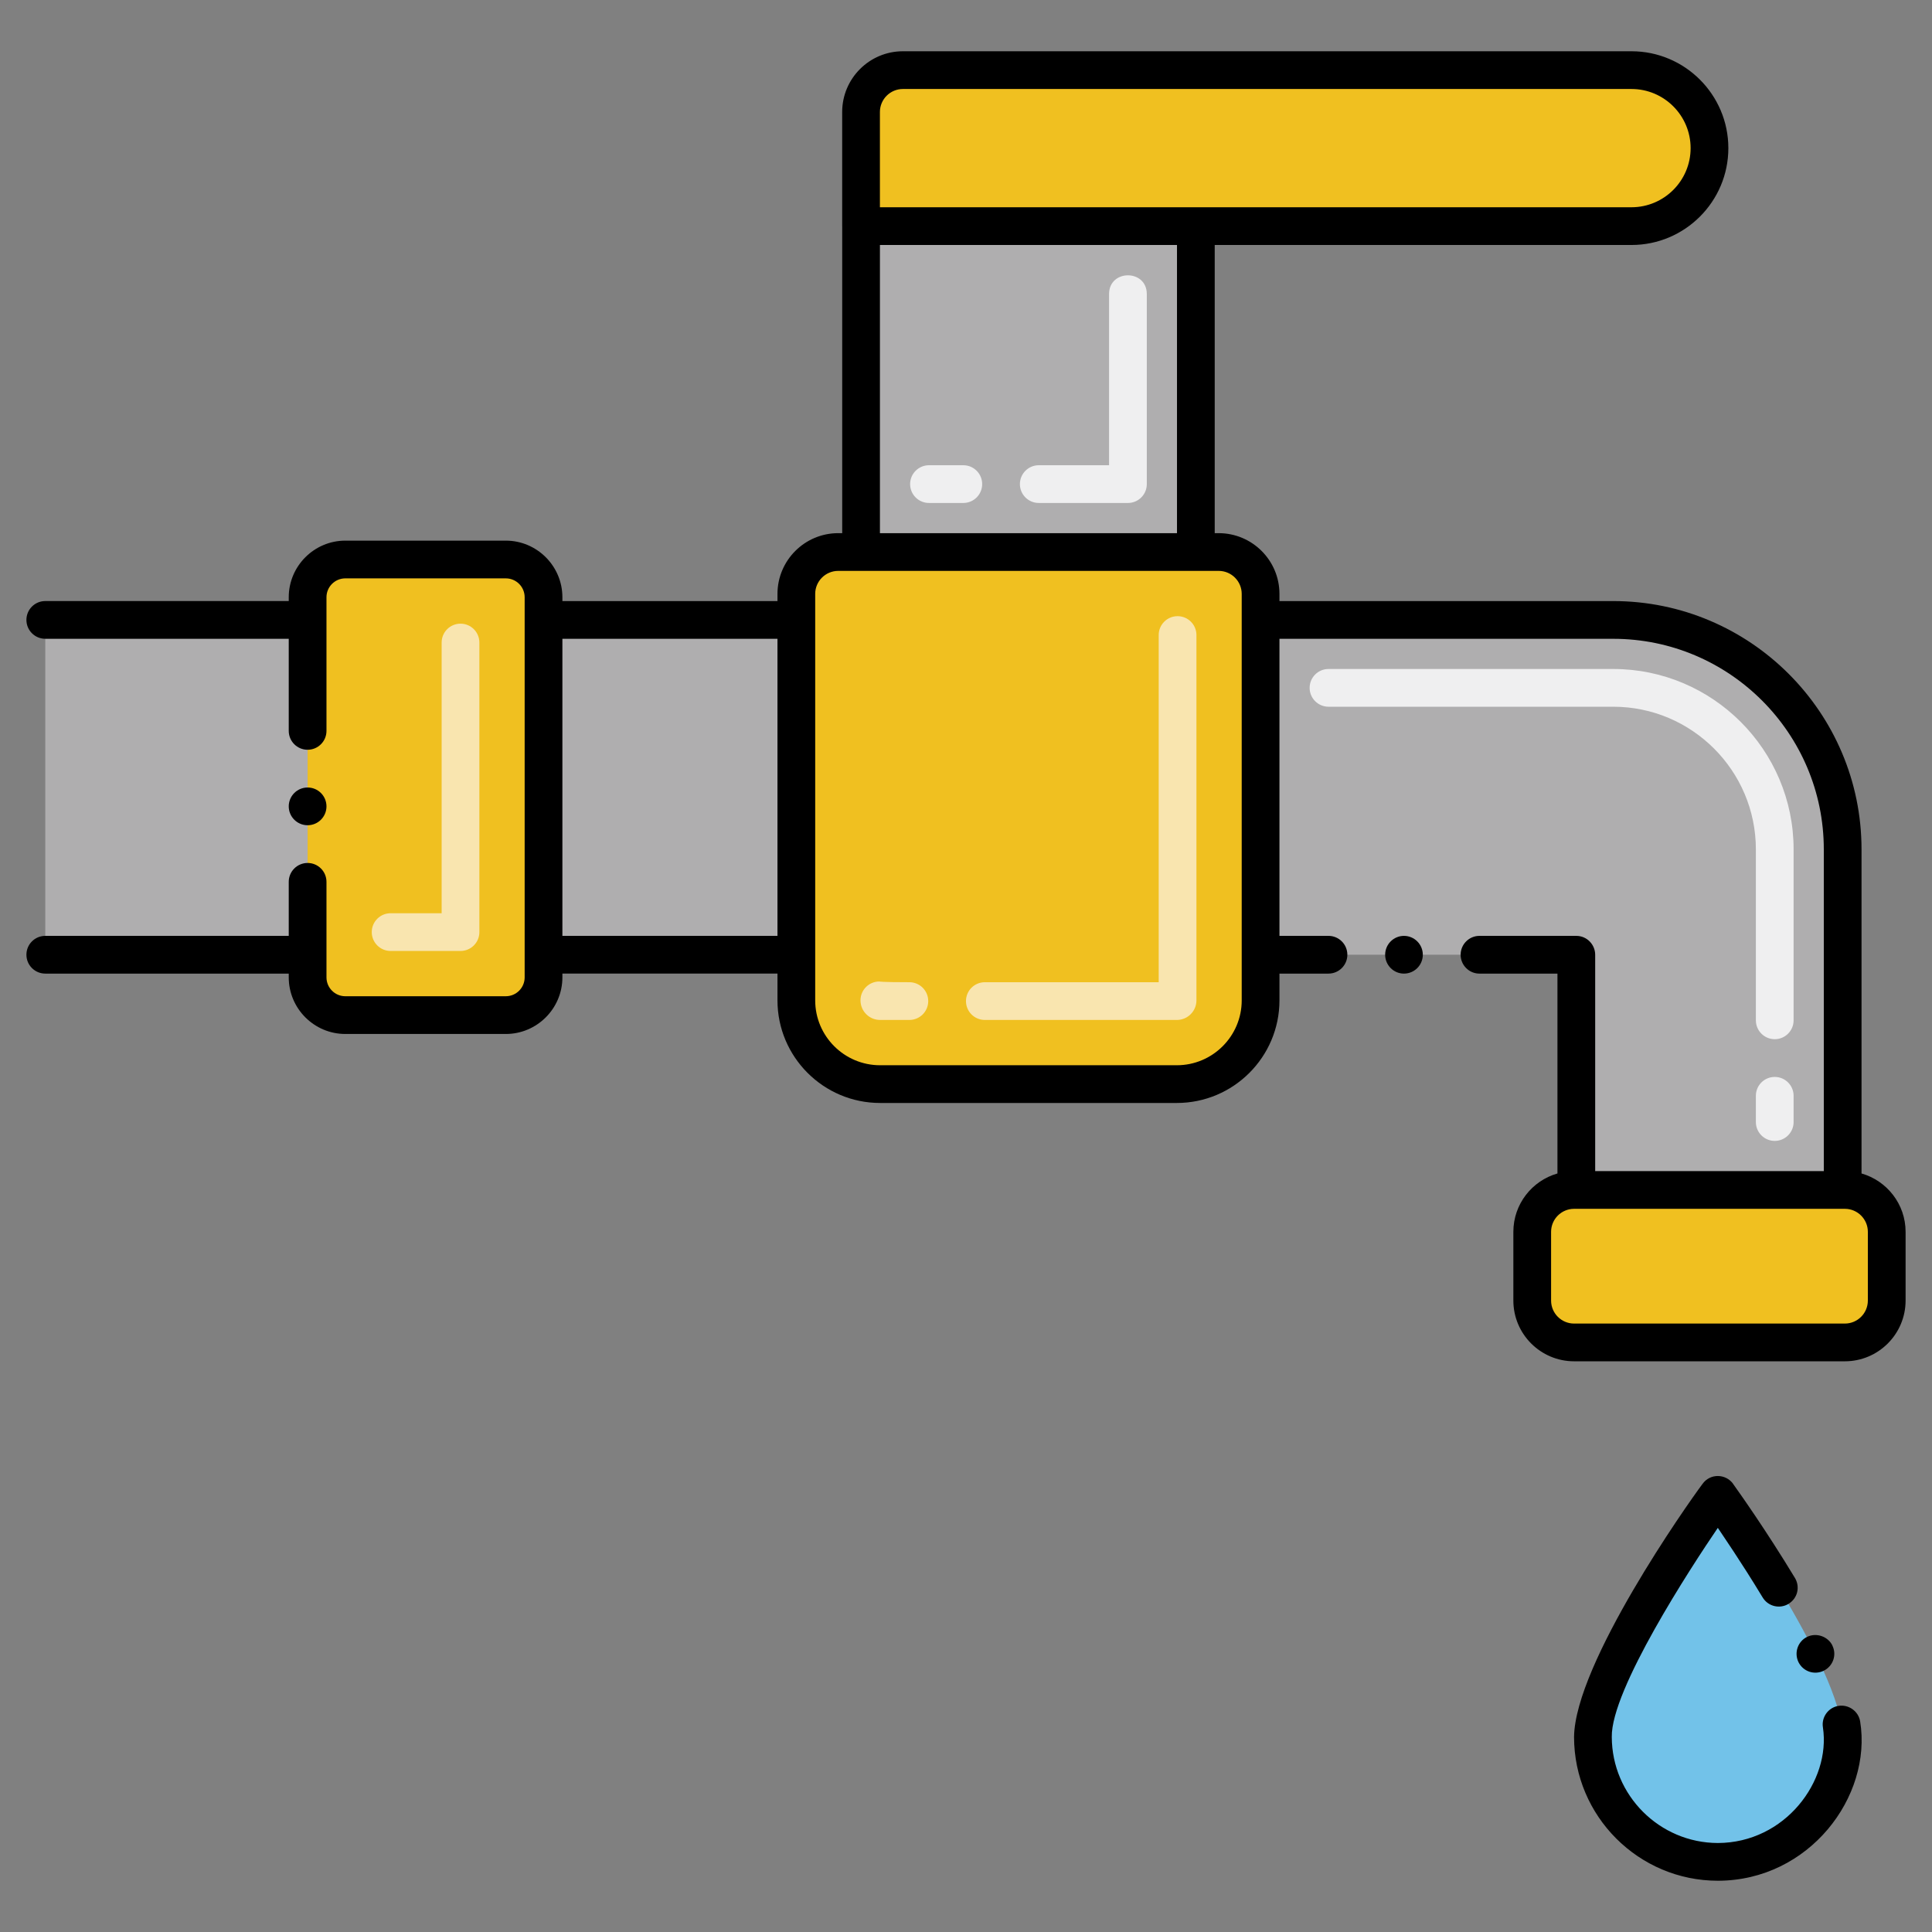 <svg xmlns="http://www.w3.org/2000/svg" xmlns:xlink="http://www.w3.org/1999/xlink" id="Layer_1" x="0px" y="0px" viewBox="0 0 256 256" style="enable-background:new 0 0 256 256;" xml:space="preserve"><rect x="0" y="0" width="256" height="256" fill="#808080" stroke="none"/><style type="text/css">	.st0{fill:#FFB69F;}	.st1{fill:#72C2E9;}	.st2{fill:#C2E5FF;}	.st3{fill:#FC5D3D;}	.st4{fill:#AFAFAF;}	.st5{fill:#FFCBC3;}	.st6{fill:#F0C020;}	.st7{fill:#F8E5B0;}	.st8{fill:#EFEFEF;}	.st9{fill:#EEC21E;}	.st10{fill:#FFFFFF;}	.st11{fill:#F1BF21;}	.st12{fill:#E8A61E;}	.st13{fill:#7D7B79;}	.st14{fill:#B34F33;}	.st15{fill:#F8E5B2;}	.st16{fill:#C5E5FE;}	.st17{fill:#4C4944;}	.st18{fill:#4BA5C8;}	.st19{fill:#AFAEAF;}	.st20{fill:#CF941C;}	.st21{fill:#7C7B7A;}	.st22{fill:#FAE0E1;}	.st23{fill:#13BF6D;}	.st24{fill:#76FFBB;}	.st25{fill:#F2E1D7;}	.st26{fill:#878787;}	.st27{fill:#F9E5AF;}	.st28{fill:#E8A61F;}	.st29{fill:none;stroke:#000000;stroke-width:5;stroke-linecap:round;stroke-linejoin:round;stroke-miterlimit:10;}	.st30{fill:#EFEFF0;}	.st31{fill:#E8A61B;}	.st32{fill:#EFEFEE;}	.st33{fill:#4C4945;}	.st34{fill:#EA8F7D;}	.st35{fill:#D6C0B3;}	.st36{fill:#EEC120;}</style><g></g><g>	<rect x="6" y="82.142" class="st19" width="34.763" height="44.366"></rect>	<rect x="72.02" y="82.145" class="st19" width="33.498" height="44.361"></rect>	<path class="st19" d="M244.162,112.547v45.128h-35.296v-31.169h-41.831V82.145h46.725  C230.547,82.145,244.162,95.759,244.162,112.547z"></path>	<path class="st30" d="M235.162,151.175c-1.381,0-2.5-1.119-2.5-2.5v-3.477c0-1.381,1.119-2.5,2.5-2.5s2.5,1.119,2.5,2.5v3.477  C237.662,150.056,236.542,151.175,235.162,151.175z M235.162,137.698c-1.381,0-2.5-1.119-2.5-2.5v-22.65  c0-10.423-8.48-18.903-18.903-18.903h-37.725c-1.381,0-2.5-1.119-2.5-2.5s1.119-2.5,2.5-2.5h37.725  c13.18,0,23.903,10.723,23.903,23.903v22.65C237.662,136.579,236.542,137.698,235.162,137.698z"></path>	<rect x="114.096" y="29.961" class="st19" width="44.361" height="43.185"></rect>	<path class="st30" d="M149.457,66.646h-11.814c-1.381,0-2.5-1.119-2.5-2.5s1.119-2.5,2.5-2.5h9.314V38.961c0-3.303,5-3.308,5,0  v25.186C151.957,65.527,150.838,66.646,149.457,66.646z M127.643,66.646h-4.547c-1.381,0-2.5-1.119-2.5-2.5s1.119-2.5,2.5-2.5  h4.547c1.381,0,2.5,1.119,2.5,2.5S129.023,66.646,127.643,66.646z"></path>	<path class="st6" d="M72.02,79.139v50.368c0,2.761-2.239,5-5,5H45.76c-2.761,0-5-2.239-5-5V79.139c0-2.761,2.239-5,5-5h21.26  C69.781,74.139,72.02,76.378,72.02,79.139z"></path>	<path class="st27" d="M61.02,126.008h-9.26c-1.381,0-2.5-1.119-2.5-2.5s1.119-2.5,2.5-2.5h6.76V85.139c0-1.381,1.119-2.5,2.5-2.5  s2.5,1.119,2.5,2.5v38.369C63.52,124.889,62.401,126.008,61.02,126.008z"></path>	<path class="st6" d="M216.18,9.292h-96.539c-3.064,0-5.548,2.484-5.548,5.548v15.123H216.18c5.708,0,10.335-4.627,10.335-10.335  S221.888,9.292,216.18,9.292z"></path>	<path class="st6" d="M167.034,78.694v53.859c0,6.128-4.968,11.096-11.096,11.096h-39.324c-6.128,0-11.096-4.968-11.096-11.096  V78.694c0-3.064,2.484-5.548,5.548-5.548h50.42C164.55,73.146,167.034,75.63,167.034,78.694z"></path>	<path class="st27" d="M155.938,135.149h-25.442c-1.381,0-2.5-1.119-2.5-2.5s1.119-2.5,2.5-2.5h23.038V84.146  c0-1.381,1.119-2.5,2.5-2.5s2.5,1.119,2.5,2.5v48.407C158.534,133.985,157.37,135.149,155.938,135.149z M120.496,135.149h-3.881  c-1.431,0-2.596-1.164-2.596-2.596c0-1.381,1.119-2.5,2.5-2.5c0,0,0.163,0.096,3.977,0.096c1.381,0,2.5,1.119,2.5,2.5  S121.877,135.149,120.496,135.149z"></path>	<path class="st1" d="M244.162,230.161c0,9.137-7.407,16.544-16.544,16.544c-9.137,0-16.544-7.407-16.544-16.544  c0-9.137,16.544-32.078,16.544-32.078S244.162,221.024,244.162,230.161z"></path>	<path class="st6" d="M244.452,177.879h-35.877c-3.064,0-5.548-2.484-5.548-5.548v-9.108c0-3.064,2.484-5.548,5.548-5.548h35.877  c3.064,0,5.548,2.484,5.548,5.548v9.108C250,175.395,247.516,177.879,244.452,177.879z"></path>	<path d="M188.53,126.508c0-1.38-1.12-2.5-2.5-2.5c-1.37,0-2.49,1.12-2.49,2.5s1.12,2.5,2.49,2.5  C187.41,129.008,188.53,127.888,188.53,126.508z"></path>	<circle cx="40.76" cy="106.848" r="2.5"></circle>	<path d="M246.662,155.491v-42.943c0-18.143-14.76-32.903-32.903-32.903h-44.225v-0.95c0-4.438-3.61-8.048-8.048-8.048h-0.529  V32.462h55.223c7.078,0,12.835-5.758,12.835-12.835S223.257,6.792,216.18,6.792h-96.539c-4.438,0-8.048,3.61-8.048,8.048v15.122  c0,0.01,0.003,0.019,0.003,0.029v40.655h-0.529c-4.438,0-8.048,3.61-8.048,8.048v0.95H74.52v-0.507c0-4.13-3.37-7.5-7.5-7.5H45.76  c-4.13,0-7.5,3.37-7.5,7.5v0.505H6c-1.381,0-2.5,1.119-2.5,2.5s1.119,2.5,2.5,2.5h32.26v12.205c0,1.38,1.12,2.5,2.5,2.5  s2.5-1.12,2.5-2.5c0-4.462,0-13.264,0-17.71c0-1.38,1.12-2.5,2.5-2.5h21.26c1.38,0,2.5,1.12,2.5,2.5v50.37c0,1.38-1.12,2.5-2.5,2.5  H45.76c-1.38,0-2.5-1.12-2.5-2.5c0-4.867,0-7.918,0-12.66c0-1.38-1.12-2.5-2.5-2.5s-2.5,1.12-2.5,2.5v7.16H6  c-1.381,0-2.5,1.119-2.5,2.5s1.119,2.5,2.5,2.5h32.26v0.5c0,4.13,3.37,7.5,7.5,7.5h21.26c4.13,0,7.5-3.37,7.5-7.5v-0.502h28.499  v3.548c0,7.497,6.099,13.596,13.596,13.596h39.324c7.497,0,13.596-6.099,13.596-13.596v-3.546h6.496c1.38,0,2.5-1.12,2.5-2.5  s-1.12-2.5-2.5-2.5h-6.496V84.645h44.225c15.386,0,27.903,12.518,27.903,27.903v42.627H211.37v-28.667c0-1.316-1.069-2.5-2.5-2.5  h-12.84c-1.37,0-2.49,1.12-2.49,2.5s1.12,2.5,2.49,2.5h10.34v26.482c-3.367,0.962-5.842,4.061-5.842,7.733v9.108  c0,4.438,3.61,8.048,8.048,8.048h35.877c4.438,0,8.048-3.61,8.048-8.048v-9.108C252.5,159.552,250.027,156.454,246.662,155.491z   M103.019,124.006H74.52V84.645h28.499V124.006z M116.593,14.84c0-1.681,1.367-3.048,3.048-3.048h96.539  c4.32,0,7.835,3.515,7.835,7.835s-3.515,7.835-7.835,7.835h-57.713c-0.003,0-0.006-0.001-0.01-0.001h-41.864V14.84z   M155.957,32.462v38.185h-39.361V32.462H155.957z M164.534,132.554c0,4.739-3.856,8.596-8.596,8.596h-39.324  c-4.74,0-8.596-3.856-8.596-8.596V78.694c0-1.681,1.367-3.048,3.048-3.048c22.107,0,28.565,0,50.419,0  c1.681,0,3.048,1.367,3.048,3.048V132.554z M247.5,172.331c0,1.681-1.367,3.048-3.048,3.048h-35.877  c-1.681,0-3.048-1.367-3.048-3.048v-9.108c0-1.681,1.367-3.048,3.048-3.048c13.053,0,21.668,0,27.183,0c6.332,0,8.573,0,8.694,0  c1.681,0,3.048,1.367,3.048,3.048V172.331z"></path>	<path d="M229.66,196.647l-0.01-0.029c-0.991-1.371-3.054-1.403-4.06,0.01c-1.976,2.634-16.9,23.798-17.02,33.53  c0.01,10.5,8.55,19.04,19.05,19.05c12.11-0.011,20.471-11.144,18.86-21.11c-0.22-1.35-1.52-2.28-2.88-2.06  c-1.35,0.22-2.28,1.51-2.05,2.87c1.055,7.095-5.017,15.276-13.93,15.3c-7.73-0.021-14.03-6.32-14.05-14.05  c-0.117-6.246,10.518-22.529,14.05-27.71c0.654,1,2.976,4.327,5.94,9.22c0.748,1.235,2.311,1.539,3.43,0.85  c1.217-0.746,1.55-2.255,0.85-3.43C234.05,202.817,230.36,197.618,229.66,196.647z"></path>	<path d="M239.45,216.897c-1.2,0.58-1.762,2.062-1.14,3.351c0.61,1.221,2.078,1.748,3.35,1.13c1.232-0.616,1.749-2.093,1.14-3.33  c0-0.01,0-0.01,0-0.021C242.2,216.828,240.67,216.298,239.45,216.897z"></path></g></svg>